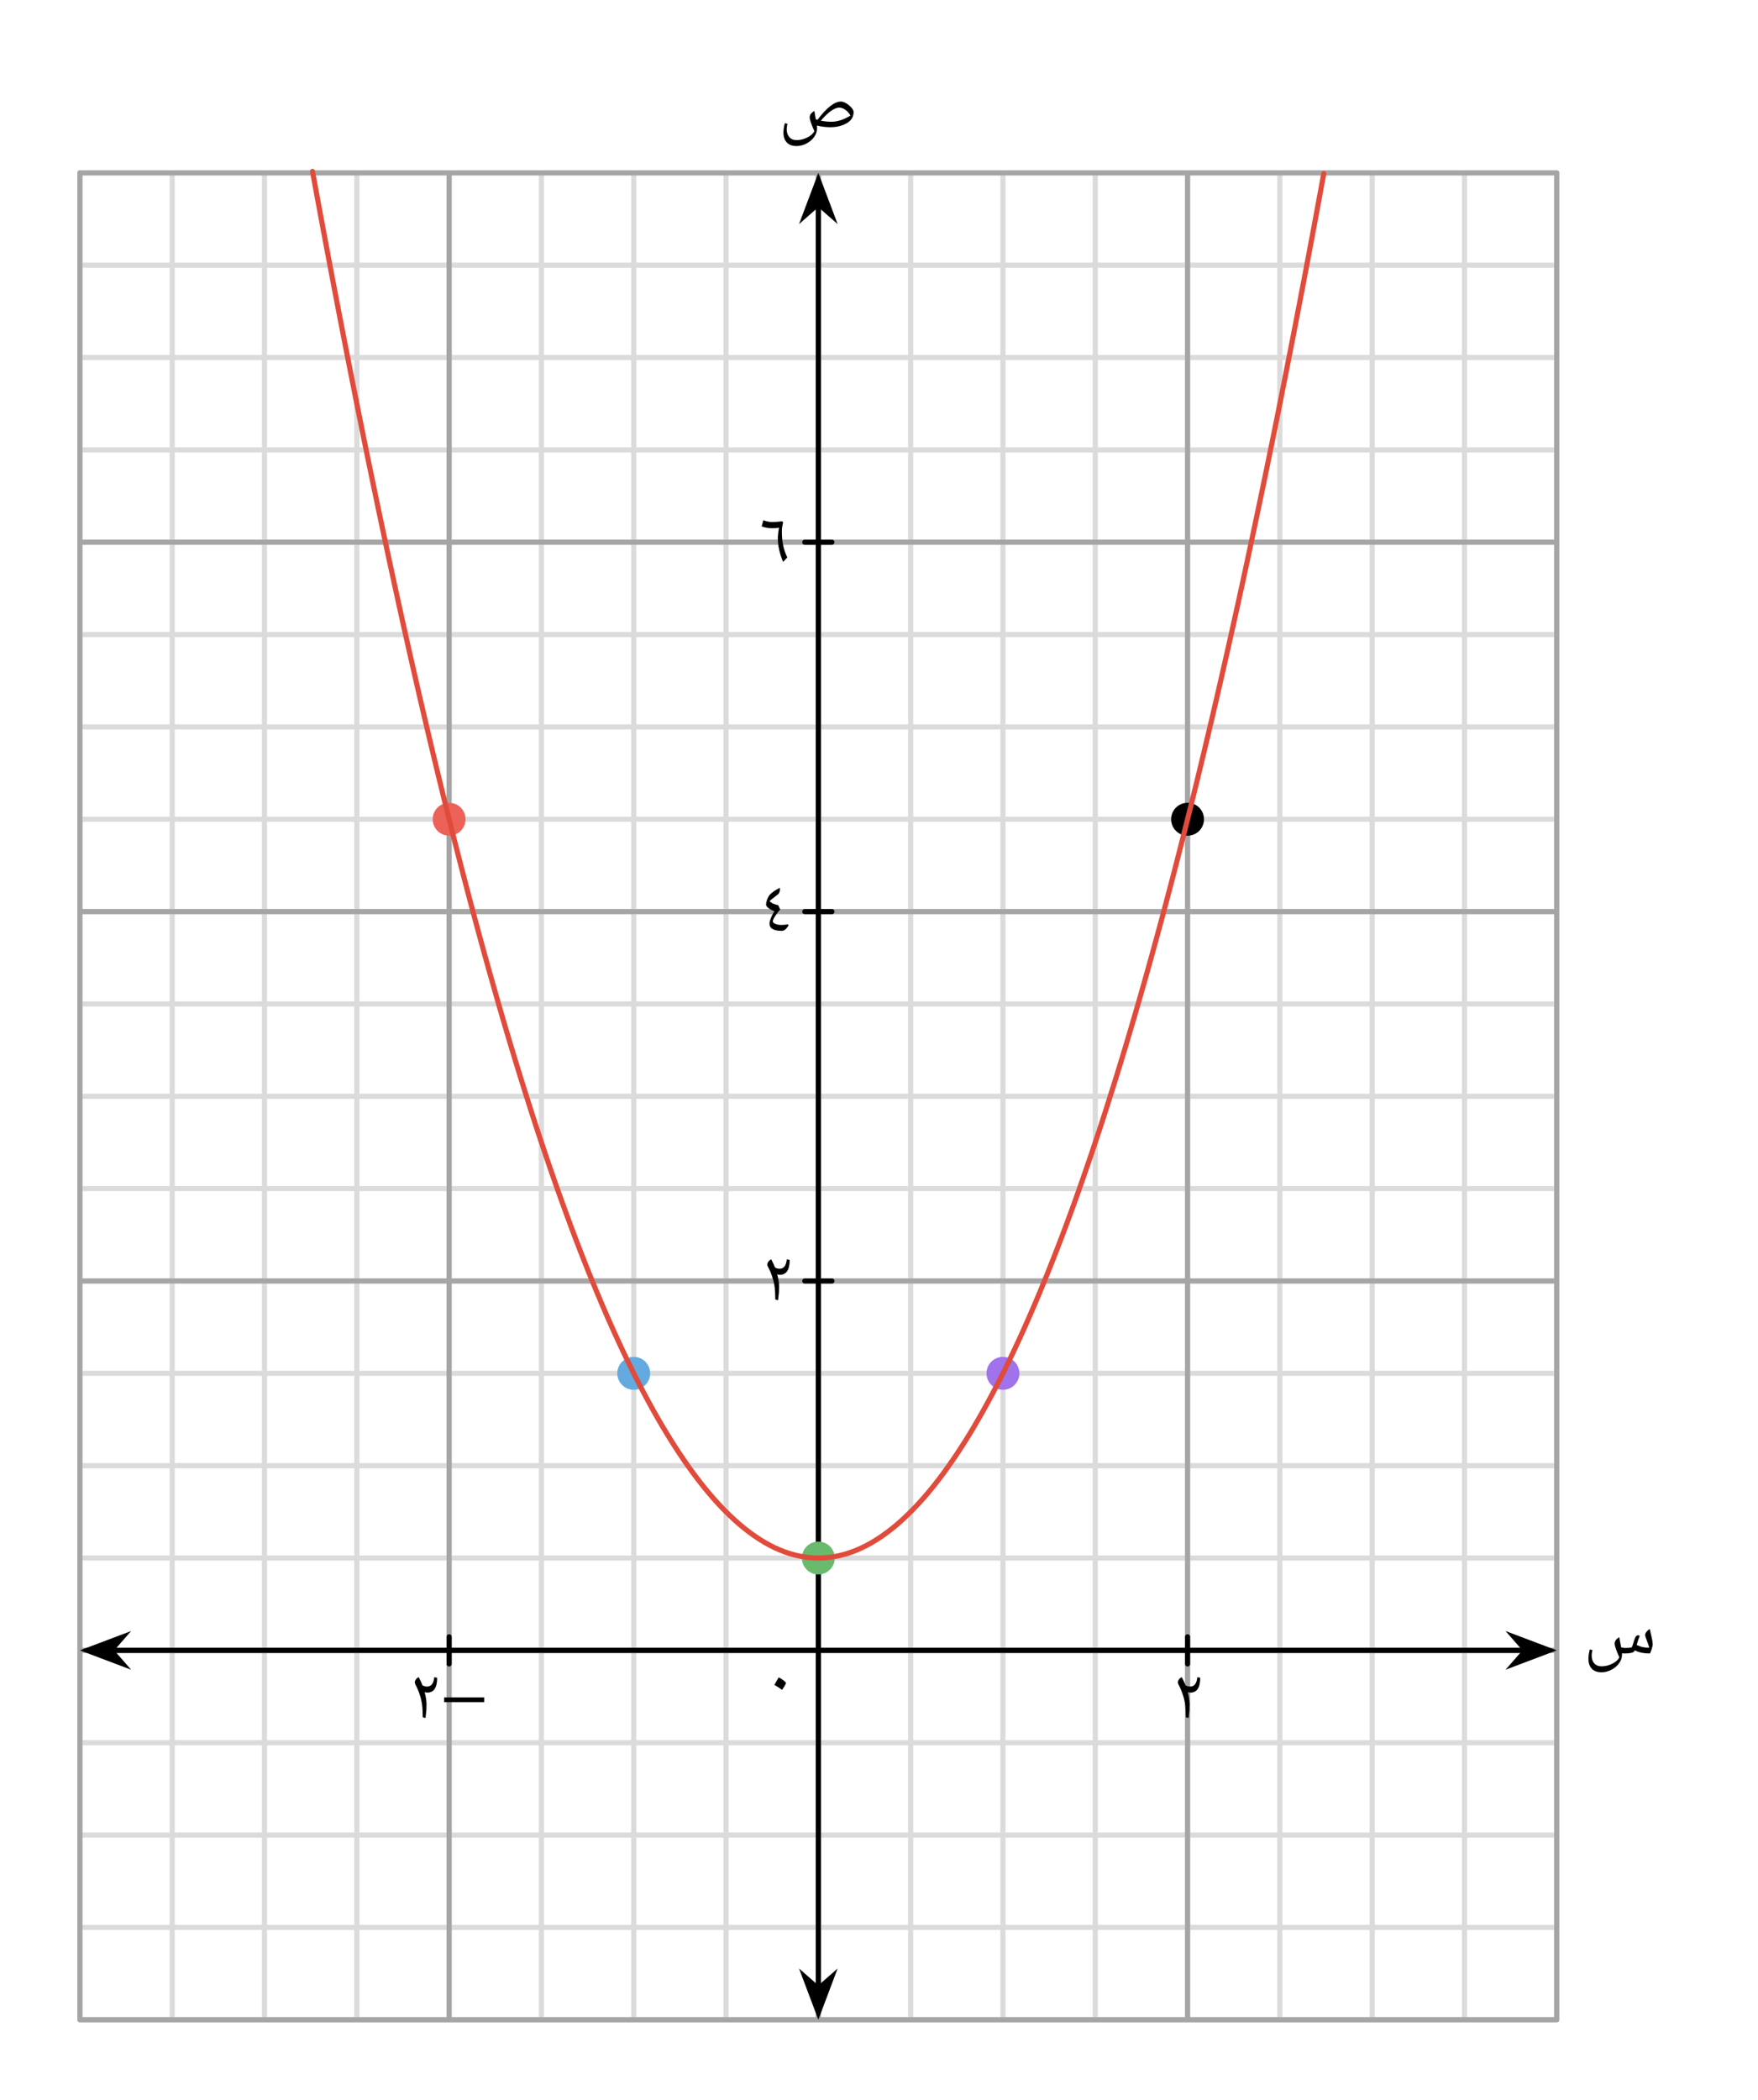 <svg width="363.693" height="434.187" viewBox="0 0 272.77 325.64" class="displayed_equation" xmlns="http://www.w3.org/2000/svg">
  <path d="M 123.984 123.978 L 2415.508 123.978 M 123.984 267.181 L 2415.508 267.181 M 123.984 410.423 L 2415.508 410.423 M 123.984 553.627 L 2415.508 553.627 M 123.984 696.869 L 2415.508 696.869 M 123.984 840.072 L 2415.508 840.072 M 123.984 983.314 L 2415.508 983.314 M 123.984 1126.517 L 2415.508 1126.517 M 123.984 1269.759 L 2415.508 1269.759 M 123.984 1412.963 L 2415.508 1412.963 M 123.984 1556.166 L 2415.508 1556.166 M 123.984 1699.408 L 2415.508 1699.408 M 123.984 1842.611 L 2415.508 1842.611 M 123.984 1985.853 L 2415.508 1985.853 M 123.984 2129.056 L 2415.508 2129.056 M 123.984 2272.298 L 2415.508 2272.298 M 123.984 2415.502 L 2415.508 2415.502 M 123.984 2558.705 L 2415.508 2558.705 M 123.984 2701.947 L 2415.508 2701.947 M 123.984 2845.15 L 2415.508 2845.15 M 123.984 2988.392 L 2415.508 2988.392 M 123.984 123.978 L 123.984 2988.392 M 267.188 123.978 L 267.188 2988.392 M 410.391 123.978 L 410.391 2988.392 M 553.633 123.978 L 553.633 2988.392 M 696.836 123.978 L 696.836 2988.392 M 840.078 123.978 L 840.078 2988.392 M 983.281 123.978 L 983.281 2988.392 M 1126.523 123.978 L 1126.523 2988.392 M 1269.727 123.978 L 1269.727 2988.392 M 1412.969 123.978 L 1412.969 2988.392 M 1556.172 123.978 L 1556.172 2988.392 M 1699.375 123.978 L 1699.375 2988.392 M 1842.617 123.978 L 1842.617 2988.392 M 1985.82 123.978 L 1985.82 2988.392 M 2129.062 123.978 L 2129.062 2988.392 M 2272.266 123.978 L 2272.266 2988.392 M 2415.508 123.978 L 2415.508 2988.392" transform="matrix(.1 0 0 -.1 0 325.64)" fill="none" stroke-width="7.97" stroke-linecap="round" stroke-linejoin="round" stroke="#dbdbdc" stroke-miterlimit="10" />
  <path d="M 123.984 123.978 L 2415.508 123.978 M 123.984 696.869 L 2415.508 696.869 M 123.984 1269.759 L 2415.508 1269.759 M 123.984 1842.611 L 2415.508 1842.611 M 123.984 2415.502 L 2415.508 2415.502 M 123.984 2988.275 L 2415.508 2988.275 M 123.984 123.978 L 123.984 2988.392 M 696.836 123.978 L 696.836 2988.392 M 1269.727 123.978 L 1269.727 2988.392 M 1842.617 123.978 L 1842.617 2988.392 M 2415.391 123.978 L 2415.391 2988.392" transform="matrix(.1 0 0 -.1 0 325.64)" fill="none" stroke-width="7.97" stroke-linecap="round" stroke-linejoin="round" stroke="#a5a5a6" stroke-miterlimit="10" />
  <path d="M 173.945 696.869 L 2365.508 696.869" transform="matrix(.1 0 0 -.1 0 325.64)" fill="none" stroke-width="7.97" stroke-linecap="round" stroke-linejoin="round" stroke="#000" stroke-miterlimit="10" />
  <path d="M 13.531 255.953 L 19 258.02 L 17.195 255.953 L 19 253.891" />
  <path d="M 135.312 696.869 L 190 676.205 L 171.953 696.869 L 190 717.494 Z M 135.312 696.869" transform="matrix(.1 0 0 -.1 0 325.64)" fill="none" stroke-width="7.97" stroke-linecap="round" stroke="#000" stroke-miterlimit="10" />
  <path d="M 240.414 255.953 L 234.945 253.891 L 236.75 255.953 L 234.945 258.02" />
  <path d="M 2404.141 696.869 L 2349.453 717.494 L 2367.5 696.869 L 2349.453 676.205 Z M 2404.141 696.869" transform="matrix(.1 0 0 -.1 0 325.64)" fill="none" stroke-width="7.97" stroke-linecap="round" stroke="#000" stroke-miterlimit="10" />
  <path d="M 252.07 256.434 C 252.438 256.434 252.762 256.41 253.039 256.355 C 253.32 256.297 253.488 256.23 253.543 256.129 L 253.645 255.953 C 254.047 256.141 254.426 256.266 254.77 256.332 C 255.117 256.398 255.527 256.434 256.008 256.434 C 256.109 256.219 256.211 255.973 256.297 255.672 C 256.387 255.383 256.434 255.184 256.434 255.059 C 256.434 254.891 256.41 254.703 256.387 254.512 C 256.344 254.324 256.309 254.121 256.266 253.91 C 256.219 253.711 256.176 253.496 256.121 253.285 C 256.062 253.074 256.031 252.852 255.996 252.637 C 255.773 252.762 255.594 252.906 255.465 253.086 C 255.328 253.242 255.262 253.41 255.262 253.574 C 255.262 253.699 255.34 253.945 255.484 254.332 C 255.684 254.836 255.828 255.25 255.906 255.551 C 255.562 255.551 255.25 255.516 254.938 255.461 C 254.648 255.406 254.312 255.281 253.945 255.113 C 254.156 254.391 254.324 253.91 254.426 253.699 C 254.348 253.645 254.258 253.621 254.156 253.621 C 254.078 253.621 254 253.645 253.934 253.688 C 253.855 253.723 253.789 253.82 253.711 253.977 C 253.633 254.145 253.508 254.535 253.32 255.148 C 253.273 255.293 253.23 255.406 253.188 255.473 C 252.953 255.551 252.617 255.582 252.203 255.582 C 251.98 255.582 251.758 255.551 251.535 255.484 L 251.379 254.66 C 251.324 254.426 251.289 254.168 251.258 253.91 C 250.988 254.066 250.797 254.223 250.699 254.379 C 250.586 254.535 250.531 254.715 250.531 254.902 C 250.531 255.262 250.777 255.973 251.258 257.035 C 251.066 257.426 250.699 257.758 250.152 258.027 C 249.605 258.293 249.047 258.43 248.5 258.43 C 248.02 258.43 247.641 258.273 247.371 257.973 C 247.094 257.668 246.961 257.246 246.961 256.699 C 246.961 256.5 247.004 256.23 247.082 255.906 L 246.672 255.809 C 246.582 256.176 246.523 256.453 246.504 256.656 C 246.469 256.832 246.461 257.043 246.461 257.258 C 246.461 257.926 246.637 258.441 246.992 258.809 C 247.352 259.176 247.844 259.355 248.477 259.355 C 249.016 259.355 249.539 259.223 250.039 258.953 C 250.543 258.684 250.945 258.352 251.234 257.926 C 251.523 257.527 251.668 257.078 251.668 256.621 L 251.668 256.41 L 252.07 256.434" />
  <path d="M 1269.727 173.978 L 1269.727 2938.392" transform="matrix(.1 0 0 -.1 0 325.64)" fill="none" stroke-width="7.97" stroke-linecap="round" stroke-linejoin="round" stroke="#000" stroke-miterlimit="10" />
  <path d="M 126.973 312.105 L 129.035 306.637 L 126.973 308.441 L 124.91 306.637" />
  <path d="M 1269.727 135.345 L 1290.352 190.033 L 1269.727 171.986 L 1249.102 190.033 Z M 1269.727 135.345" transform="matrix(.1 0 0 -.1 0 325.64)" fill="none" stroke-width="7.97" stroke-linecap="round" stroke="#000" stroke-miterlimit="10" />
  <path d="M 126.973 27.938 L 124.91 33.406 L 126.973 31.602 L 129.035 33.406" />
  <path d="M 1269.727 2977.025 L 1249.102 2922.338 L 1269.727 2940.384 L 1290.352 2922.338 Z M 1269.727 2977.025" transform="matrix(.1 0 0 -.1 0 325.64)" fill="none" stroke-width="7.97" stroke-linecap="round" stroke="#000" stroke-miterlimit="10" />
  <path d="M 123.578 22.652 C 124.113 22.652 124.637 22.52 125.141 22.254 C 125.641 21.984 126.043 21.641 126.332 21.227 C 126.621 20.812 126.77 20.379 126.77 19.922 C 126.77 19.777 126.758 19.621 126.746 19.465 C 127.406 19.645 128.117 19.73 128.867 19.73 C 129.512 19.73 130.129 19.633 130.707 19.422 C 131.289 19.207 131.734 18.93 132.023 18.582 C 132.312 18.238 132.445 17.836 132.445 17.379 C 132.445 17.188 132.336 16.953 132.113 16.699 C 131.891 16.441 131.621 16.219 131.309 16.027 C 130.996 15.84 130.719 15.75 130.484 15.75 C 129.992 15.75 129.445 15.973 128.855 16.43 C 128.266 16.887 127.582 17.602 126.836 18.582 L 126.781 18.57 L 126.578 18.492 C 126.457 17.855 126.391 17.422 126.355 17.211 C 126.09 17.367 125.91 17.523 125.797 17.68 C 125.688 17.836 125.633 18.012 125.633 18.203 C 125.633 18.559 125.879 19.273 126.355 20.336 C 126.164 20.723 125.797 21.059 125.254 21.328 C 124.703 21.594 124.148 21.73 123.602 21.73 C 123.121 21.73 122.742 21.574 122.473 21.27 C 122.207 20.969 122.062 20.547 122.062 20 C 122.062 19.801 122.105 19.531 122.184 19.207 L 121.77 19.105 C 121.68 19.477 121.625 19.766 121.602 19.957 C 121.582 20.145 121.559 20.344 121.559 20.559 C 121.559 21.227 121.738 21.738 122.094 22.109 C 122.453 22.477 122.941 22.652 123.578 22.652 Z M 128.969 18.883 C 128.508 18.883 127.973 18.828 127.359 18.727 C 127.883 18.094 128.398 17.59 128.898 17.23 C 129.402 16.875 129.836 16.688 130.203 16.688 C 130.508 16.688 130.82 16.797 131.141 17.012 C 131.465 17.223 131.734 17.535 131.957 17.926 C 130.93 18.559 129.938 18.883 128.969 18.883" />
  <path d="M 696.875 675.814 L 696.875 717.884" transform="matrix(.1 0 0 -.1 0 325.64)" fill="none" stroke-width="7.97" stroke-linecap="round" stroke-linejoin="round" stroke="#000" stroke-miterlimit="10" />
  <path d="M68.914 263.984L75.129 263.984 75.129 263.25 68.914 263.25zM64.359 260.918C64.359 261.02 64.391 261.117 64.449 261.242 64.738 261.789 64.973 262.324 65.129 262.848 65.309 263.371 65.418 263.875 65.484 264.363 65.555 264.855 65.586 265.512 65.598 266.34L66.023 266.441C66.086 265.938 66.133 265.535 66.156 265.258 66.164 264.98 66.18 264.656 66.18 264.309 66.18 263.785 66.078 263.148 65.887 262.426 66.023 262.48 66.156 262.504 66.277 262.504 67.316 262.512 67.828 261.742 67.828 260.203L67.383 260.113C67.281 261.086 66.914 261.566 66.266 261.566 66.121 261.566 65.988 261.543 65.867 261.508 65.73 261.477 65.621 261.418 65.543 261.363 65.375 260.93 65.184 260.516 64.961 260.102 64.773 260.203 64.617 260.324 64.516 260.48 64.414 260.617 64.359 260.773 64.359 260.918" />
  <path d="M 1842.617 675.814 L 1842.617 717.884" transform="matrix(.1 0 0 -.1 0 325.64)" fill="none" stroke-width="7.97" stroke-linecap="round" stroke-linejoin="round" stroke="#000" stroke-miterlimit="10" />
  <path d="M 182.758 260.918 C 182.758 261.02 182.793 261.117 182.848 261.242 C 183.141 261.789 183.371 262.324 183.527 262.848 C 183.707 263.371 183.82 263.875 183.887 264.363 C 183.953 264.855 183.984 265.512 183.996 266.34 L 184.422 266.441 C 184.488 265.938 184.531 265.535 184.555 265.258 C 184.566 264.98 184.578 264.656 184.578 264.309 C 184.578 263.785 184.477 263.148 184.289 262.426 C 184.422 262.48 184.555 262.504 184.68 262.504 C 185.715 262.512 186.227 261.742 186.227 260.203 L 185.781 260.113 C 185.68 261.086 185.312 261.566 184.668 261.566 C 184.523 261.566 184.387 261.543 184.266 261.508 C 184.133 261.477 184.02 261.418 183.941 261.363 C 183.773 260.93 183.586 260.516 183.359 260.102 C 183.172 260.203 183.016 260.324 182.914 260.48 C 182.812 260.617 182.758 260.773 182.758 260.918" />
  <path d="M 1248.711 1269.72 L 1290.742 1269.72" transform="matrix(.1 0 0 -.1 0 325.64)" fill="none" stroke-width="7.97" stroke-linecap="round" stroke-linejoin="round" stroke="#000" stroke-miterlimit="10" />
  <path d="M 119.059 196.117 C 119.059 196.219 119.094 196.316 119.148 196.441 C 119.438 196.988 119.672 197.523 119.828 198.047 C 120.008 198.57 120.117 199.074 120.188 199.566 C 120.254 200.055 120.285 200.715 120.297 201.539 L 120.723 201.641 C 120.789 201.137 120.832 200.738 120.855 200.457 C 120.867 200.18 120.879 199.855 120.879 199.508 C 120.879 198.984 120.777 198.348 120.59 197.625 C 120.723 197.68 120.855 197.703 120.977 197.703 C 122.016 197.715 122.527 196.941 122.527 195.402 L 122.082 195.316 C 121.98 196.285 121.613 196.766 120.969 196.766 C 120.82 196.766 120.688 196.742 120.566 196.711 C 120.43 196.676 120.32 196.621 120.242 196.562 C 120.074 196.129 119.883 195.719 119.66 195.301 C 119.473 195.402 119.316 195.527 119.215 195.684 C 119.113 195.816 119.059 195.973 119.059 196.117" />
  <path d="M 1248.711 1842.611 L 1290.742 1842.611" transform="matrix(.1 0 0 -.1 0 325.64)" fill="none" stroke-width="7.97" stroke-linecap="round" stroke-linejoin="round" stroke="#000" stroke-miterlimit="10" />
  <path d="M 118.859 140.301 C 118.859 140.457 118.98 140.625 119.215 140.816 C 119.461 141.004 119.773 141.172 120.164 141.328 C 119.941 141.66 119.754 142.008 119.617 142.375 C 119.461 142.746 119.395 143.023 119.395 143.234 C 119.395 143.605 119.551 143.895 119.871 144.074 C 120.195 144.273 120.656 144.363 121.27 144.363 C 121.438 144.363 121.582 144.328 121.691 144.262 C 121.805 144.195 121.906 144.117 121.984 144.027 C 122.062 143.926 122.141 143.84 122.195 143.75 C 122.25 143.66 122.305 143.594 122.359 143.535 L 122.25 143.336 C 121.961 143.414 121.625 143.449 121.246 143.449 C 120.879 143.449 120.566 143.391 120.309 143.281 C 120.039 143.168 119.906 143.035 119.906 142.879 C 119.906 142.711 120.039 142.422 120.309 142.02 C 120.578 141.617 120.82 141.297 121.055 141.051 L 120.754 140.391 C 120.453 140.324 120.188 140.246 119.977 140.145 C 119.762 140.055 119.57 139.922 119.406 139.742 C 119.594 139.574 119.906 139.32 120.352 138.984 L 120.688 138.719 C 120.789 138.637 120.879 138.516 120.934 138.383 C 120.988 138.227 121.023 138.082 121.023 137.926 C 121.023 137.836 121.012 137.758 120.988 137.691 C 120.543 137.926 120.188 138.137 119.93 138.34 C 119.664 138.527 119.461 138.719 119.328 138.906 C 119.203 139.098 119.094 139.32 118.992 139.598 C 118.902 139.879 118.859 140.113 118.859 140.301" />
  <path d="M 1248.711 2415.463 L 1290.742 2415.463" transform="matrix(.1 0 0 -.1 0 325.64)" fill="none" stroke-width="7.97" stroke-linecap="round" stroke-linejoin="round" stroke="#000" stroke-miterlimit="10" />
  <path d="M121.504 87.152L122.16 86.449C121.883 85.902 121.672 85.289 121.527 84.641 121.383 83.98 121.312 83.223 121.312 82.355 121.312 81.973 121.383 81.527 121.504 81.027L121.371 80.848C120.777 80.926 120.242 80.961 119.742 80.961 119.328 80.949 118.891 80.859 118.438 80.68L118.18 81.629C118.359 81.707 118.594 81.785 118.859 81.828 119.148 81.895 119.438 81.918 119.742 81.918 120.199 81.918 120.578 81.895 120.879 81.852 120.844 81.965 120.812 82.199 120.758 82.543 120.711 82.891 120.688 83.191 120.688 83.426 120.688 84.051 120.758 84.652 120.891 85.242 121.023 85.836 121.227 86.473 121.504 87.152M120.148 261.309C120.551 261.531 120.953 261.789 121.344 262.078 121.754 261.488 121.953 261.129 121.953 261.027 121.953 260.973 121.867 260.863 121.699 260.715 121.531 260.559 121.242 260.371 120.828 260.137 120.707 260.324 120.594 260.516 120.484 260.715 120.395 260.906 120.27 261.105 120.148 261.309" />
  <path d="M 72.234 127.055 C 72.234 125.648 71.094 124.504 69.684 124.504 C 68.277 124.504 67.133 125.648 67.133 127.055 C 67.133 128.465 68.277 129.605 69.684 129.605 C 71.094 129.605 72.234 128.465 72.234 127.055 Z M 72.234 127.055" fill="#ec6258" />
  <path d="M 186.812 127.055 C 186.812 125.648 185.672 124.504 184.262 124.504 C 182.852 124.504 181.711 125.648 181.711 127.055 C 181.711 128.465 182.852 129.605 184.262 129.605 C 185.672 129.605 186.812 128.465 186.812 127.055 Z M 186.812 127.055" />
  <path d="M 158.168 212.988 C 158.168 211.578 157.027 210.438 155.617 210.438 C 154.207 210.438 153.066 211.578 153.066 212.988 C 153.066 214.398 154.207 215.539 155.617 215.539 C 157.027 215.539 158.168 214.398 158.168 212.988 Z M 158.168 212.988" fill="#a072eb" />
  <path d="M 129.523 241.633 C 129.523 240.223 128.383 239.082 126.973 239.082 C 125.562 239.082 124.422 240.223 124.422 241.633 C 124.422 243.039 125.562 244.184 126.973 244.184 C 128.383 244.184 129.523 243.039 129.523 241.633 Z M 129.523 241.633" fill="#69ba6c" />
  <path d="M 100.879 212.988 C 100.879 211.578 99.738 210.438 98.328 210.438 C 96.922 210.438 95.777 211.578 95.777 212.988 C 95.777 214.398 96.922 215.539 98.328 215.539 C 99.738 215.539 100.879 214.398 100.879 212.988 Z M 100.879 212.988" fill="#62aadf" />
  <path d="M 484.883 2990.541 L 492.773 2947.572 L 500.664 2904.994 L 508.555 2862.884 L 516.406 2821.205 L 524.297 2779.955 L 532.188 2739.134 L 540.078 2698.744 L 547.969 2658.783 L 555.859 2619.252 L 563.711 2580.189 L 571.602 2541.517 L 579.492 2503.314 L 587.383 2465.541 L 595.273 2428.197 L 603.164 2391.283 L 611.055 2354.798 L 618.945 2318.744 L 626.797 2283.119 L 634.688 2247.963 L 642.578 2213.197 L 650.469 2178.9 L 658.359 2145.033 L 666.25 2111.556 L 674.102 2078.588 L 681.992 2046.009 L 689.883 2013.861 L 697.773 1982.142 L 705.664 1950.892 L 713.555 1920.033 L 721.445 1889.642 L 729.297 1859.681 L 737.188 1830.15 L 745.078 1801.048 L 752.969 1772.377 L 760.859 1744.134 L 768.75 1716.322 L 776.602 1688.978 L 784.492 1662.025 L 792.383 1635.541 L 800.273 1609.486 L 808.164 1583.861 L 816.055 1558.666 L 823.945 1533.9 L 831.797 1509.564 L 839.688 1485.697 L 847.578 1462.22 L 855.469 1439.213 L 863.359 1416.595 L 871.25 1394.447 L 879.141 1372.728 L 886.992 1351.439 L 894.883 1330.58 L 902.773 1310.189 L 910.664 1290.189 L 918.555 1270.658 L 926.445 1251.517 L 934.297 1232.845 L 942.188 1214.603 L 950.078 1196.752 L 957.969 1179.408 L 965.859 1162.455 L 973.75 1145.931 L 981.641 1129.877 L 989.531 1114.213 L 997.383 1099.017 L 1005.273 1084.213 L 1013.164 1069.877 L 1021.055 1055.97 L 1028.945 1042.494 L 1036.836 1029.447 L 1044.688 1016.869 L 1052.578 1004.681 L 1060.469 992.962 L 1068.359 981.634 L 1076.25 970.775 L 1084.141 960.345 L 1091.992 950.345 L 1099.883 940.775 L 1107.773 931.634 L 1115.664 922.923 L 1123.555 914.681 L 1131.445 906.83 L 1139.336 899.447 L 1147.227 892.494 L 1155.078 885.97 L 1162.969 879.877 L 1170.859 874.212 L 1178.75 868.978 L 1186.641 864.173 L 1194.531 859.837 L 1202.383 855.892 L 1210.273 852.416 L 1218.164 849.369 L 1226.055 846.752 L 1233.945 844.564 L 1241.836 842.806 L 1249.727 841.478 L 1257.578 840.58 L 1265.469 840.15 L 1273.359 840.111 L 1281.25 840.541 L 1289.141 841.4 L 1297.031 842.689 L 1304.883 844.408 L 1312.773 846.556 L 1320.664 849.134 L 1328.555 852.142 L 1336.445 855.619 L 1344.336 859.486 L 1352.227 863.822 L 1360.078 868.587 L 1367.969 873.783 L 1375.859 879.408 L 1383.75 885.462 L 1391.641 891.947 L 1399.531 898.9 L 1407.383 906.244 L 1415.273 914.056 L 1423.164 922.259 L 1431.055 930.931 L 1438.945 940.033 L 1446.836 949.564 L 1454.727 959.525 L 1462.617 969.955 L 1470.469 980.775 L 1478.359 992.064 L 1486.25 1003.744 L 1494.141 1015.892 L 1502.031 1028.47 L 1509.922 1041.478 L 1517.773 1054.916 L 1525.664 1068.783 L 1533.555 1083.08 L 1541.445 1097.806 L 1549.336 1113.002 L 1557.227 1128.627 L 1565.117 1144.642 L 1572.969 1161.127 L 1580.859 1178.041 L 1588.75 1195.384 L 1596.641 1213.158 L 1604.531 1231.4 L 1612.422 1250.033 L 1620.273 1269.134 L 1628.164 1288.627 L 1636.055 1308.588 L 1643.945 1328.978 L 1651.836 1349.798 L 1659.727 1371.048 L 1667.617 1392.728 L 1675.469 1414.838 L 1683.359 1437.416 L 1691.25 1460.384 L 1699.141 1483.822 L 1707.031 1507.689 L 1714.922 1531.986 L 1722.773 1556.713 L 1730.664 1581.869 L 1738.555 1607.455 L 1746.445 1633.47 L 1754.336 1659.955 L 1762.227 1686.83 L 1770.117 1714.173 L 1778.008 1741.947 L 1785.859 1770.111 L 1793.75 1798.744 L 1801.641 1827.845 L 1809.531 1857.338 L 1817.422 1887.259 L 1825.312 1917.611 L 1833.164 1948.431 L 1841.055 1979.681 L 1848.945 2011.322 L 1856.836 2043.431 L 1864.727 2076.009 L 1872.617 2108.978 L 1880.508 2142.377 L 1888.398 2176.205 L 1896.25 2210.502 L 1904.141 2245.189 L 1912.031 2280.345 L 1919.922 2315.931 L 1927.812 2351.947 L 1935.664 2388.392 L 1943.555 2425.267 L 1951.445 2462.572 L 1959.336 2500.306 L 1967.227 2538.509 L 1975.117 2577.103 L 1983.008 2616.166 L 1990.898 2655.658 L 1998.75 2695.58 L 2006.641 2735.931 L 2014.531 2776.713 L 2022.422 2817.923 L 2030.312 2859.603 L 2038.203 2901.673 L 2046.055 2944.213 L 2053.945 2987.142" transform="matrix(.1 0 0 -.1 0 325.64)" fill="none" stroke-width="7.97" stroke-linecap="round" stroke-linejoin="round" stroke="#e14b3b" stroke-miterlimit="10" />
</svg>